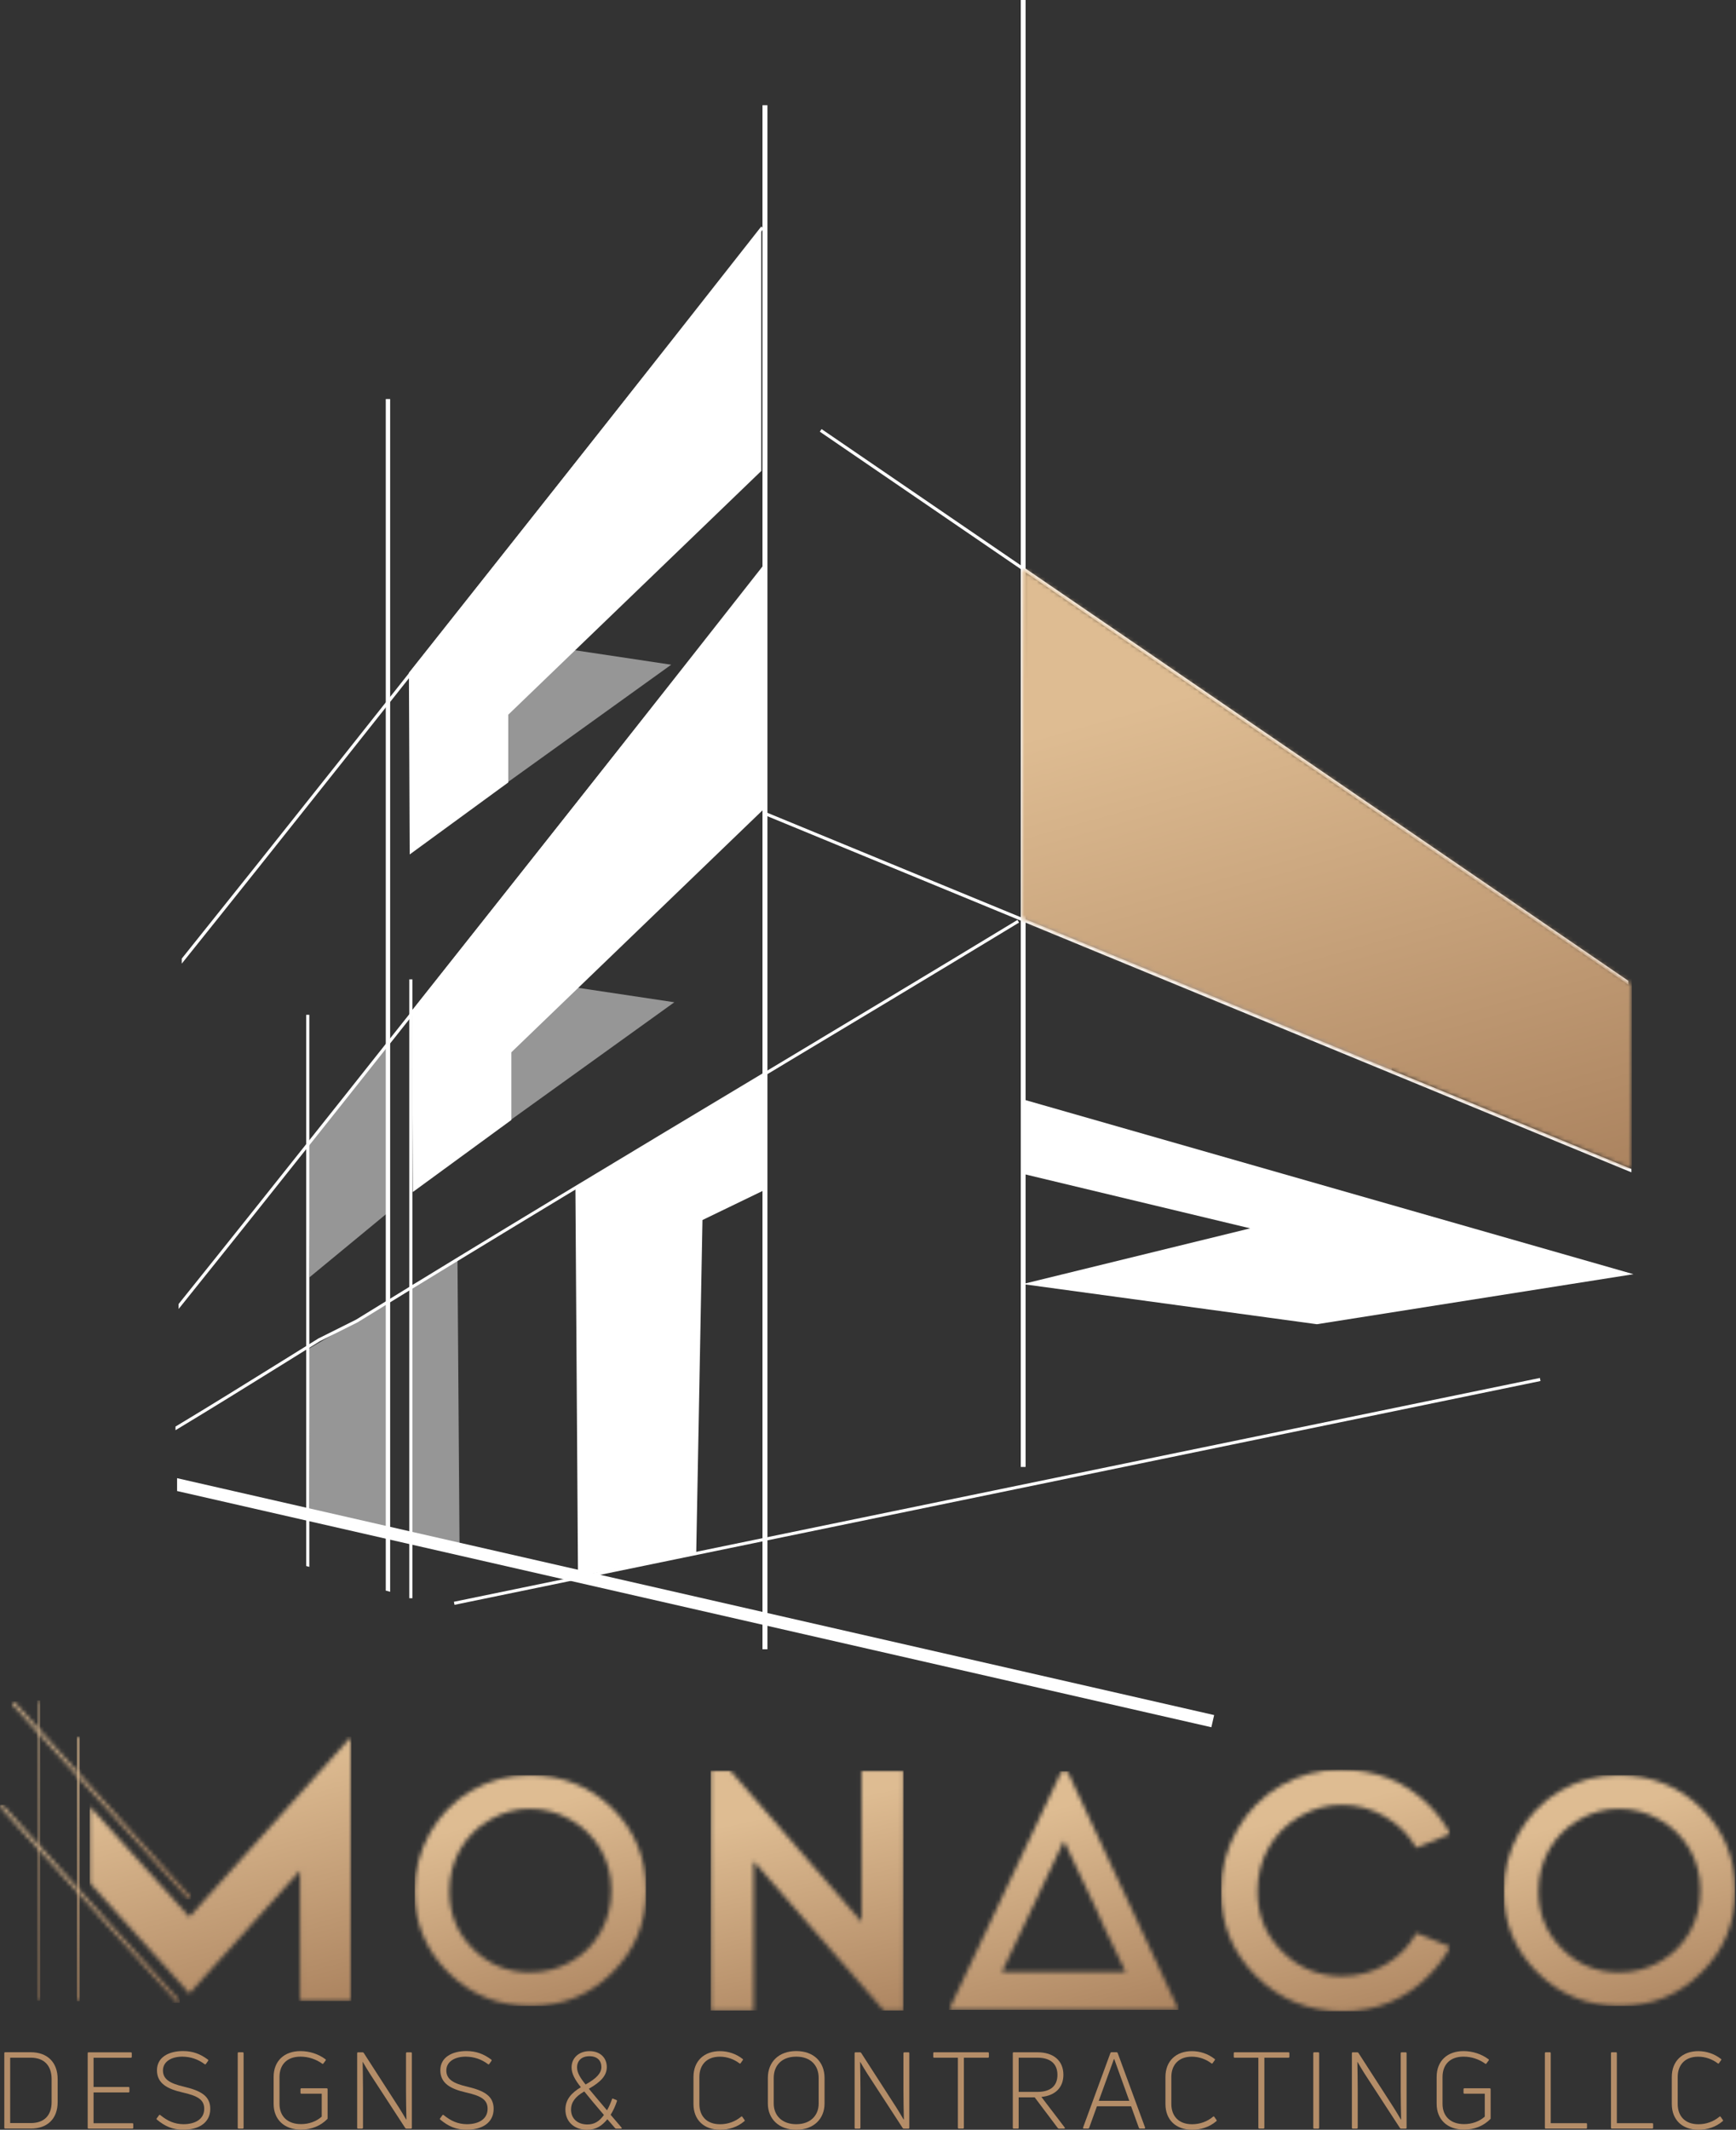 <svg width="411" height="504" viewBox="0 0 411 504" fill="none" xmlns="http://www.w3.org/2000/svg">
<rect x="0" y="0" width="411" height="504" fill="#333333" stroke="none"/>
<g clip-path="url(#clip0_1_104)">
<path d="M120.2 265.54L159.65 237.18L134.99 233.48L120.7 246.8L120.2 265.54Z" fill="#969696"/>
<path d="M180.98 191.32V133.82L97.55 239.09L97.73 282.09L121.06 265.04V249.02L180.98 191.32Z" fill="white"/>
<path d="M136.84 373.03L164.83 367.61L166.31 288.71L181.1 281.56V254.19L136.23 281.32L136.84 373.03Z" fill="white"/>
<path d="M241.75 217.21L304.87 177.76L327.55 194.53L329.52 253.7L241.75 217.21Z" fill="#908989"/>
<path d="M242 260.11V277.74L295.99 290.68L242.12 303.87L311.77 313.37L386.72 301.53L242 260.11Z" fill="white"/>
<path d="M72.99 270.96L92.1 246.98V286.74L73.27 302.27L72.99 270.96Z" fill="#969696"/>
<path d="M73.11 319.16L91.66 308.25L91.6 362.31L73.27 358.21L73.11 319.16Z" fill="#969696"/>
<path d="M97.4 304.21L108.31 298.2L108.8 366.47L97.21 363.76L97.4 304.21Z" fill="#969696"/>
<path d="M242.12 134.49L242.61 171.48L306.22 206.98L328.35 193.73L242.12 134.49Z" fill="#000001"/>
<path d="M97.64 231.76H96.9V378.21H97.64V231.76Z" fill="white"/>
<path d="M181.69 24.9H180.52V390.29H181.69V24.9Z" fill="white"/>
<path d="M242.81 0H241.67V347.14H242.81V0Z" fill="white"/>
<path d="M119.46 185.65L158.91 157.3L134.26 153.6L119.96 166.92L119.46 185.65Z" fill="#969696"/>
<path d="M180.24 111.44V53.93L96.81 159.21L97 202.2L120.33 185.16V169.13L180.24 111.44Z" fill="white"/>
<path d="M364.571 326.084L107.459 379.049L107.609 379.773L364.72 326.809L364.571 326.084Z" fill="white"/>
<path d="M386.23 276.62L181.57 192.3L181.29 192.99L386.23 277.42V276.62Z" fill="white"/>
<path d="M73.23 370.79V240.14H72.49V370.59L73.23 370.79Z" fill="white"/>
<path d="M92.37 376.69V94.43H91.33V376.41L92.37 376.69Z" fill="white"/>
<path d="M240.89 217.69C220.57 230.01 200.21 242.22 180.52 254.03C149.44 272.67 117.29 291.95 84.29 312.29L75.38 316.74C72.35 318.62 69.37 320.47 66.43 322.3C58.01 327.53 49.92 332.56 41.55 337.59V338.45C50.05 333.33 58.27 328.23 66.82 322.92C69.76 321.09 72.74 319.24 75.74 317.38L84.64 312.93C117.67 292.57 149.81 273.29 180.89 254.66C200.58 242.85 220.94 230.64 241.26 218.32L240.88 217.69H240.89Z" fill="white"/>
<path d="M41.92 349.8V352.84L286.79 408.74L287.45 405.86L41.92 349.8Z" fill="white"/>
<path d="M42.29 309.76C86.63 254.59 168.16 151.04 181.54 133.95L180.96 133.49C167.63 150.51 86.75 253.23 42.29 308.58V309.76Z" fill="white"/>
<path d="M43.03 228.04C87.68 172.44 167.56 70.98 180.8 54.07L180.22 53.61C167.04 70.44 87.78 171.1 43.03 226.85V228.03V228.04Z" fill="white"/>
<path d="M385.49 232.1L194.51 101.54L194.09 102.15L385.49 233V232.1Z" fill="white"/>
<mask id="mask0_1_104" style="mask-type:luminance" maskUnits="userSpaceOnUse" x="241" y="134" width="146" height="143">
<path d="M386.23 276.62L241.75 217.21L242.12 134.49L386.33 232.98L386.23 276.62Z" fill="white"/>
</mask>
<g mask="url(#mask0_1_104)">
<path d="M386.33 134.49H241.75V276.61H386.33V134.49Z" fill="url(#paint0_linear_1_104)"/>
</g>
<mask id="mask1_1_104" style="mask-type:luminance" maskUnits="userSpaceOnUse" x="98" y="420" width="55" height="55">
<path d="M125.47 428.03C122.12 428.03 118.95 428.9 115.95 430.64C112.95 432.38 110.6 434.73 108.92 437.69C107.24 440.65 106.39 443.95 106.39 447.57C106.39 452.95 108.26 457.48 111.99 461.2C115.71 464.91 120.21 466.76 125.47 466.76C128.98 466.76 132.24 465.91 135.22 464.2C138.21 462.5 140.54 460.17 142.22 457.21C143.89 454.26 144.73 450.97 144.73 447.36C144.73 443.75 143.89 440.52 142.22 437.62C140.54 434.72 138.19 432.39 135.15 430.65C132.11 428.91 128.88 428.04 125.47 428.04M125.23 420.09C133.1 420.09 139.69 422.72 145 427.97C150.3 433.23 152.96 439.7 152.96 447.38C152.96 455.06 150.32 461.44 145.02 466.75C139.73 472.05 133.28 474.7 125.66 474.7C118.04 474.7 111.45 472.06 106.14 466.78C100.84 461.5 98.18 455.12 98.18 447.63C98.18 442.64 99.39 438.01 101.81 433.74C104.23 429.47 107.52 426.13 111.69 423.71C115.86 421.3 120.38 420.1 125.23 420.1V420.09Z" fill="white"/>
</mask>
<g mask="url(#mask1_1_104)">
<path d="M152.96 420.09H98.18V474.7H152.96V420.09Z" fill="url(#paint1_linear_1_104)"/>
</g>
<mask id="mask2_1_104" style="mask-type:luminance" maskUnits="userSpaceOnUse" x="168" y="418" width="46" height="58">
<path d="M203.98 454.79V418.99H213.91V475.79H209.25L178.43 440.44V475.79H168.25V418.99H172.88L203.98 454.79Z" fill="white"/>
</mask>
<g mask="url(#mask2_1_104)">
<path d="M213.92 418.99H168.25V475.79H213.92V418.99Z" fill="url(#paint2_linear_1_104)"/>
</g>
<mask id="mask3_1_104" style="mask-type:luminance" maskUnits="userSpaceOnUse" x="224" y="419" width="56" height="57">
<path d="M237.21 466.64L242.16 456.2L244.21 451.87L251.89 435.62L259.55 451.87L261.48 456.2L266.49 466.64H237.22H237.21ZM252.71 419.16H251.33L224.66 475.62H279.05L252.72 419.16H252.71Z" fill="white"/>
</mask>
<g mask="url(#mask3_1_104)">
<path d="M279.04 419.16H224.65V475.62H279.04V419.16Z" fill="url(#paint3_linear_1_104)"/>
</g>
<mask id="mask4_1_104" style="mask-type:luminance" maskUnits="userSpaceOnUse" x="356" y="420" width="55" height="55">
<path d="M383.31 428.03C379.96 428.03 376.79 428.9 373.79 430.64C370.79 432.38 368.45 434.73 366.76 437.69C365.08 440.65 364.23 443.95 364.23 447.57C364.23 452.95 366.1 457.48 369.83 461.2C373.55 464.91 378.05 466.76 383.31 466.76C386.82 466.76 390.08 465.91 393.06 464.2C396.05 462.5 398.38 460.17 400.06 457.21C401.73 454.26 402.57 450.97 402.57 447.36C402.57 443.75 401.73 440.52 400.06 437.62C398.38 434.72 396.03 432.39 392.99 430.65C389.95 428.91 386.72 428.04 383.31 428.04M383.07 420.09C390.94 420.09 397.53 422.72 402.84 427.97C408.14 433.23 410.8 439.7 410.8 447.38C410.8 455.06 408.16 461.44 402.86 466.75C397.57 472.05 391.12 474.7 383.5 474.7C375.88 474.7 369.29 472.06 363.98 466.78C358.68 461.5 356.02 455.12 356.02 447.63C356.02 442.64 357.23 438.01 359.65 433.74C362.07 429.47 365.36 426.13 369.53 423.71C373.7 421.3 378.22 420.1 383.07 420.1V420.09Z" fill="white"/>
</mask>
<g mask="url(#mask4_1_104)">
<path d="M410.8 420.09H356.02V474.7H410.8V420.09Z" fill="url(#paint4_linear_1_104)"/>
</g>
<mask id="mask5_1_104" style="mask-type:luminance" maskUnits="userSpaceOnUse" x="289" y="418" width="55" height="58">
<path d="M317.44 418.79C325.69 418.79 332.59 421.54 338.15 427.04C340.29 429.16 342.02 431.48 343.34 433.97L342.1 434.48L335.31 437.26L335.24 437.14C333.48 434.1 331.02 431.66 327.83 429.84C324.65 428.01 321.26 427.1 317.69 427.1C314.12 427.1 310.86 428.01 307.72 429.84C304.58 431.66 302.12 434.12 300.36 437.22C298.6 440.32 297.71 443.77 297.71 447.57C297.71 453.21 299.66 457.96 303.57 461.84C307.47 465.72 312.19 467.66 317.69 467.66C321.37 467.66 324.78 466.77 327.9 464.98C331.03 463.2 333.47 460.76 335.23 457.66L335.35 457.44L343.32 460.7C342.01 463.19 340.29 465.51 338.15 467.64C332.61 473.19 325.85 475.97 317.87 475.97C309.89 475.97 302.98 473.2 297.42 467.67C291.86 462.14 289.08 455.46 289.08 447.61C289.08 442.38 290.34 437.53 292.88 433.06C295.41 428.59 298.86 425.09 303.23 422.55C307.6 420.03 312.33 418.76 317.42 418.76" fill="white"/>
</mask>
<g mask="url(#mask5_1_104)">
<path d="M343.34 418.79H289.1V475.99H343.34V418.79Z" fill="url(#paint5_linear_1_104)"/>
</g>
<mask id="mask6_1_104" style="mask-type:luminance" maskUnits="userSpaceOnUse" x="21" y="410" width="63" height="64">
<path d="M83.16 473.53H71.03V442.69L44.84 471.74L21.23 445.56V427.44L44.84 453.63L83.16 410.97V473.53Z" fill="white"/>
</mask>
<g mask="url(#mask6_1_104)">
<path d="M83.17 410.97H21.23V473.53H83.17V410.97Z" fill="url(#paint6_linear_1_104)"/>
</g>
<mask id="mask7_1_104" style="mask-type:luminance" maskUnits="userSpaceOnUse" x="18" y="410" width="1" height="64">
<path d="M18.89 410.93H18.19V473.56H18.89V410.93Z" fill="white"/>
</mask>
<g mask="url(#mask7_1_104)">
<path d="M18.89 410.93H18.19V473.56H18.89V410.93Z" fill="url(#paint7_linear_1_104)"/>
</g>
<mask id="mask8_1_104" style="mask-type:luminance" maskUnits="userSpaceOnUse" x="2" y="402" width="44" height="48">
<path d="M3.224 402.595L2.705 403.064L44.718 449.512L45.237 449.043L3.224 402.595Z" fill="white"/>
</mask>
<g mask="url(#mask8_1_104)">
<path d="M45.24 402.61H2.7V449.51H45.24V402.61Z" fill="url(#paint8_linear_1_104)"/>
</g>
<mask id="mask9_1_104" style="mask-type:luminance" maskUnits="userSpaceOnUse" x="0" y="427" width="43" height="47">
<path d="M0.535 427.083L0.016 427.552L42.053 473.978L42.572 473.509L0.535 427.083Z" fill="white"/>
</mask>
<g mask="url(#mask9_1_104)">
<path d="M42.54 427.09H0V473.99H42.54V427.09Z" fill="url(#paint9_linear_1_104)"/>
</g>
<mask id="mask10_1_104" style="mask-type:luminance" maskUnits="userSpaceOnUse" x="8" y="402" width="2" height="72">
<path d="M9.48 402.4H8.78V473.46H9.48V402.4Z" fill="white"/>
</mask>
<g mask="url(#mask10_1_104)">
<path d="M9.48 402.4H8.78V473.46H9.48V402.4Z" fill="url(#paint10_linear_1_104)"/>
</g>
<path d="M2.41 486.94H7.29C10.4 486.94 12.22 488.76 12.22 492.02V497.43C12.22 500.66 10.4 502.41 7.29 502.41H2.41V486.95V486.94ZM7.28 503.72C11.2 503.72 13.65 501.42 13.65 497.43V492.02C13.65 488.03 11.22 485.65 7.28 485.65H1.22C1.09 485.65 1.02 485.73 1.02 485.85V503.51C1.02 503.64 1.1 503.71 1.22 503.71H7.28V503.72Z" fill="#B48D68"/>
<path d="M22.15 495.16H30.44C30.57 495.16 30.64 495.08 30.64 494.96V494.1C30.64 493.95 30.56 493.87 30.44 493.87H22.15V486.95H30.97C31.12 486.95 31.2 486.87 31.2 486.75V485.87C31.2 485.74 31.12 485.67 30.97 485.67H20.96C20.83 485.67 20.76 485.75 20.76 485.87V503.53C20.76 503.66 20.84 503.73 20.96 503.73H31.35C31.48 503.73 31.55 503.65 31.55 503.53V502.65C31.55 502.52 31.47 502.45 31.35 502.45H22.15V495.17V495.16Z" fill="#B48D68"/>
<path d="M49.78 499.05C49.78 495.97 47.53 494.75 43.51 493.79C40.38 493.06 38.58 492.12 38.58 489.97C38.58 487.82 40.65 486.69 43.18 486.69C45.15 486.72 46.89 487.3 48.46 488.48C48.56 488.56 48.69 488.53 48.76 488.4L49.27 487.69C49.32 487.59 49.35 487.46 49.22 487.39C47.43 486.05 45.63 485.37 43.33 485.37C40.02 485.37 37.16 486.79 37.16 489.92C37.16 493.05 39.66 494.34 43.17 495.15C46.76 495.96 48.35 496.84 48.35 499.04C48.35 501.49 46.2 502.68 43.42 502.68C41.35 502.65 39.71 501.95 37.94 500.51C37.81 500.43 37.71 500.46 37.64 500.56L37.11 501.29C37.03 501.39 37.03 501.49 37.14 501.59C39.11 503.21 40.88 503.99 43.41 503.99C47.05 503.99 49.78 502.35 49.78 499.04" fill="#B48D68"/>
<path d="M57.47 485.66H56.48C56.37 485.66 56.28 485.75 56.28 485.86V503.53C56.28 503.64 56.37 503.73 56.48 503.73H57.47C57.581 503.73 57.67 503.64 57.67 503.53V485.86C57.67 485.75 57.581 485.66 57.47 485.66Z" fill="#B48D68"/>
<path d="M77.46 501.5C77.54 501.45 77.56 501.35 77.56 501.25V494.38C77.56 494.25 77.46 494.18 77.33 494.18H71.37C71.22 494.18 71.14 494.26 71.14 494.38V495.26C71.14 495.39 71.22 495.46 71.37 495.46H76.17V500.89C74.88 502.03 73.14 502.66 71.27 502.66C68.06 502.66 66.17 500.79 66.17 497.86V491.52C66.17 488.56 67.96 486.69 71.15 486.69C72.99 486.69 74.84 487.3 76.28 488.36C76.38 488.44 76.48 488.41 76.56 488.31L77.09 487.6C77.17 487.5 77.17 487.37 77.04 487.3C75.37 486.04 73.22 485.38 71.15 485.38C67.33 485.38 64.78 487.68 64.78 491.49V497.86C64.78 501.65 67.38 503.97 71.27 503.97C73.7 503.97 75.87 503.09 77.46 501.49" fill="#B48D68"/>
<path d="M85.71 503.72C85.84 503.72 85.94 503.64 85.94 503.52V494.25C85.94 492.38 85.89 489.83 85.86 487.96L85.89 487.93C86.4 488.81 87 489.85 87.56 490.71L95.95 503.6C96 503.68 96.1 503.73 96.2 503.73H97.31C97.44 503.73 97.51 503.65 97.51 503.53V485.87C97.51 485.74 97.43 485.67 97.31 485.67H96.35C96.22 485.67 96.12 485.75 96.12 485.87V494.79C96.12 496.89 96.17 499.41 96.22 501.51L96.17 501.59C95.64 500.66 95.01 499.64 94.43 498.71L86.12 485.82C86.07 485.72 85.97 485.67 85.87 485.67H84.76C84.63 485.67 84.56 485.75 84.56 485.87V503.53C84.56 503.66 84.64 503.73 84.76 503.73H85.72L85.71 503.72Z" fill="#B48D68"/>
<path d="M116.87 499.05C116.87 495.97 114.62 494.75 110.6 493.79C107.47 493.06 105.67 492.12 105.67 489.97C105.67 487.82 107.74 486.69 110.27 486.69C112.24 486.72 113.98 487.3 115.55 488.48C115.65 488.56 115.78 488.53 115.85 488.4L116.36 487.69C116.41 487.59 116.44 487.46 116.31 487.39C114.52 486.05 112.72 485.37 110.42 485.37C107.11 485.37 104.25 486.79 104.25 489.92C104.25 493.05 106.75 494.34 110.26 495.15C113.85 495.96 115.44 496.84 115.44 499.04C115.44 501.49 113.29 502.68 110.51 502.68C108.44 502.65 106.8 501.95 105.03 500.51C104.9 500.43 104.8 500.46 104.73 500.56L104.2 501.29C104.12 501.39 104.12 501.49 104.23 501.59C106.2 503.21 107.97 503.99 110.5 503.99C114.14 503.99 116.87 502.35 116.87 499.04" fill="#B48D68"/>
<path d="M136.62 489.24C136.62 487.67 137.68 486.59 139.55 486.59C141.42 486.59 142.38 487.65 142.38 489.14C142.38 490.63 141.17 491.87 138.64 493.28C137.33 491.66 136.62 490.48 136.62 489.24ZM135.2 499.2C135.2 497.46 136.24 496.12 138.33 494.93C139.57 496.47 141.13 498.34 142.98 500.49C141.89 502.01 140.73 502.74 139.06 502.74C136.79 502.74 135.19 501.4 135.19 499.2H135.2ZM143.79 501.5L145.61 503.6C145.69 503.7 145.76 503.73 145.86 503.73H147.02C147.2 503.73 147.27 503.63 147.15 503.48L144.57 500.45C145.13 499.57 145.66 498.43 146.06 497.24C146.09 497.11 146.06 497.01 145.91 496.94L145.15 496.64C145.02 496.56 144.95 496.61 144.9 496.74C144.55 497.7 144.22 498.51 143.71 499.39C142.12 497.52 140.63 495.78 139.41 494.29C142.16 492.72 143.66 491.23 143.66 489.16C143.66 486.96 142.09 485.39 139.57 485.39C137.05 485.39 135.32 487.01 135.32 489.23C135.32 490.64 136.03 492.06 137.52 493.93C135.22 495.29 133.86 496.91 133.86 499.21C133.86 502.19 136.06 504.01 138.99 504.01C141.16 504.01 142.55 503 143.79 501.51V501.5Z" fill="#B48D68"/>
<path d="M176.22 501.98C176.35 501.88 176.35 501.78 176.27 501.68L175.76 500.95C175.68 500.82 175.58 500.8 175.46 500.9C174.04 502.09 172.28 502.69 170.48 502.69C167.27 502.69 165.58 500.72 165.58 497.89V491.5C165.58 488.7 167.25 486.7 170.43 486.7C172.07 486.7 173.72 487.26 175.05 488.27C175.18 488.37 175.28 488.35 175.35 488.24L175.86 487.51C175.94 487.41 175.94 487.31 175.81 487.23C174.27 486.02 172.37 485.39 170.45 485.39C166.71 485.39 164.18 487.71 164.18 491.5V497.89C164.18 501.68 166.68 504 170.52 504C172.52 504 174.59 503.37 176.21 501.98" fill="#B48D68"/>
<path d="M183.18 497.78V491.74C183.18 488.66 185.2 486.69 188.51 486.69C191.82 486.69 193.82 488.66 193.82 491.74V497.78C193.82 500.69 191.8 502.68 188.51 502.68C185.22 502.68 183.18 500.68 183.18 497.78ZM195.21 497.78V491.74C195.21 487.9 192.61 485.37 188.51 485.37C184.41 485.37 181.79 487.9 181.79 491.74V497.78C181.79 501.44 184.42 504 188.51 504C192.6 504 195.21 501.45 195.21 497.78Z" fill="#B48D68"/>
<path d="M203.48 503.72C203.61 503.72 203.71 503.64 203.71 503.52V494.25C203.71 492.38 203.66 489.83 203.63 487.96L203.66 487.93C204.17 488.81 204.77 489.85 205.33 490.71L213.72 503.6C213.77 503.68 213.87 503.73 213.97 503.73H215.08C215.21 503.73 215.28 503.65 215.28 503.53V485.87C215.28 485.74 215.2 485.67 215.08 485.67H214.12C213.99 485.67 213.89 485.75 213.89 485.87V494.79C213.89 496.89 213.94 499.41 213.99 501.51L213.94 501.59C213.41 500.66 212.78 499.64 212.2 498.71L203.89 485.82C203.84 485.72 203.74 485.67 203.64 485.67H202.53C202.4 485.67 202.33 485.75 202.33 485.87V503.53C202.33 503.66 202.41 503.73 202.53 503.73H203.49L203.48 503.72Z" fill="#B48D68"/>
<path d="M221.15 485.66C221.02 485.66 220.95 485.74 220.95 485.86V486.74C220.95 486.87 221.03 486.94 221.15 486.94H226.78V503.52C226.78 503.65 226.88 503.72 227.01 503.72H227.97C228.1 503.72 228.2 503.64 228.2 503.52V486.94H233.89C234.02 486.94 234.12 486.86 234.12 486.74V485.86C234.12 485.73 234.02 485.66 233.89 485.66H221.16H221.15Z" fill="#B48D68"/>
<path d="M245.62 486.94C248.65 486.94 250.35 488.36 250.35 491.01C250.35 493.66 248.66 495.03 245.62 495.03H241.17V486.94H245.62ZM251.93 503.72C252.11 503.72 252.16 503.59 252.08 503.47L246.55 496.22C249.81 495.92 251.76 494 251.76 490.99C251.76 487.63 249.41 485.66 245.59 485.66H239.98C239.85 485.66 239.78 485.74 239.78 485.86V503.52C239.78 503.65 239.86 503.72 239.98 503.72H240.97C241.1 503.72 241.17 503.64 241.17 503.52V496.32H244.96L250.44 503.6C250.49 503.68 250.62 503.73 250.72 503.73H251.93V503.72Z" fill="#B48D68"/>
<path d="M263.72 487.27H263.8L267.36 497.15H260.13L263.72 487.27ZM257.63 503.72C257.73 503.72 257.81 503.64 257.86 503.54L259.7 498.44H267.79L269.63 503.54C269.68 503.64 269.76 503.72 269.88 503.72H270.92C271.07 503.72 271.12 503.62 271.1 503.47L264.61 485.83C264.56 485.73 264.48 485.65 264.38 485.65H263.12C263.02 485.65 262.94 485.73 262.89 485.83L256.42 503.47C256.37 503.62 256.45 503.72 256.57 503.72H257.63Z" fill="#B48D68"/>
<path d="M287.96 501.98C288.09 501.88 288.09 501.78 288.01 501.68L287.5 500.95C287.42 500.82 287.32 500.8 287.2 500.9C285.78 502.09 284.02 502.69 282.22 502.69C279.01 502.69 277.32 500.72 277.32 497.89V491.5C277.32 488.7 278.99 486.7 282.17 486.7C283.81 486.7 285.46 487.26 286.79 488.27C286.92 488.37 287.02 488.35 287.09 488.24L287.6 487.51C287.68 487.41 287.68 487.31 287.55 487.23C286.01 486.02 284.11 485.39 282.19 485.39C278.45 485.39 275.92 487.71 275.92 491.5V497.89C275.92 501.68 278.42 504 282.26 504C284.26 504 286.33 503.37 287.95 501.98" fill="#B48D68"/>
<path d="M292.29 485.66C292.16 485.66 292.09 485.74 292.09 485.86V486.74C292.09 486.87 292.17 486.94 292.29 486.94H297.92V503.52C297.92 503.65 298.02 503.72 298.15 503.72H299.11C299.24 503.72 299.34 503.64 299.34 503.52V486.94H305.03C305.16 486.94 305.26 486.86 305.26 486.74V485.86C305.26 485.73 305.16 485.66 305.03 485.66H292.3H292.29Z" fill="#B48D68"/>
<path d="M312.11 485.66H311.12C311.01 485.66 310.92 485.75 310.92 485.86V503.53C310.92 503.64 311.01 503.73 311.12 503.73H312.11C312.22 503.73 312.31 503.64 312.31 503.53V485.86C312.31 485.75 312.22 485.66 312.11 485.66Z" fill="#B48D68"/>
<path d="M321.21 503.72C321.34 503.72 321.44 503.64 321.44 503.52V494.25C321.44 492.38 321.39 489.83 321.36 487.96L321.39 487.93C321.9 488.81 322.5 489.85 323.06 490.71L331.45 503.6C331.5 503.68 331.6 503.73 331.7 503.73H332.81C332.94 503.73 333.01 503.65 333.01 503.53V485.87C333.01 485.74 332.93 485.67 332.81 485.67H331.85C331.72 485.67 331.62 485.75 331.62 485.87V494.79C331.62 496.89 331.67 499.41 331.72 501.51L331.67 501.59C331.14 500.66 330.51 499.64 329.93 498.71L321.62 485.82C321.57 485.72 321.47 485.67 321.37 485.67H320.26C320.13 485.67 320.06 485.75 320.06 485.87V503.53C320.06 503.66 320.14 503.73 320.26 503.73H321.22L321.21 503.72Z" fill="#B48D68"/>
<path d="M352.81 501.5C352.89 501.45 352.91 501.35 352.91 501.25V494.38C352.91 494.25 352.81 494.18 352.68 494.18H346.72C346.57 494.18 346.49 494.26 346.49 494.38V495.26C346.49 495.39 346.57 495.46 346.72 495.46H351.52V500.89C350.23 502.03 348.49 502.66 346.62 502.66C343.41 502.66 341.52 500.79 341.52 497.86V491.52C341.52 488.56 343.31 486.69 346.5 486.69C348.34 486.69 350.19 487.3 351.63 488.36C351.73 488.44 351.83 488.41 351.91 488.31L352.44 487.6C352.52 487.5 352.52 487.37 352.39 487.3C350.72 486.04 348.57 485.38 346.5 485.38C342.68 485.38 340.13 487.68 340.13 491.49V497.86C340.13 501.65 342.73 503.97 346.62 503.97C349.05 503.97 351.22 503.09 352.81 501.49" fill="#B48D68"/>
<path d="M375.53 503.72C375.66 503.72 375.73 503.64 375.73 503.52V502.64C375.73 502.51 375.65 502.44 375.53 502.44H367.14V485.86C367.14 485.73 367.06 485.66 366.94 485.66H365.95C365.82 485.66 365.75 485.74 365.75 485.86V503.52C365.75 503.65 365.83 503.72 365.95 503.72H375.53Z" fill="#B48D68"/>
<path d="M391.18 503.72C391.31 503.72 391.38 503.64 391.38 503.52V502.64C391.38 502.51 391.3 502.44 391.18 502.44H382.79V485.86C382.79 485.73 382.71 485.66 382.59 485.66H381.6C381.47 485.66 381.4 485.74 381.4 485.86V503.52C381.4 503.65 381.48 503.72 381.6 503.72H391.18Z" fill="#B48D68"/>
<path d="M407.84 501.98C407.97 501.88 407.97 501.78 407.89 501.68L407.38 500.95C407.3 500.82 407.2 500.8 407.08 500.9C405.66 502.09 403.9 502.69 402.1 502.69C398.89 502.69 397.2 500.72 397.2 497.89V491.5C397.2 488.7 398.87 486.7 402.05 486.7C403.69 486.7 405.34 487.26 406.67 488.27C406.8 488.37 406.9 488.35 406.97 488.24L407.48 487.51C407.56 487.41 407.56 487.31 407.43 487.23C405.89 486.02 403.99 485.39 402.07 485.39C398.33 485.39 395.8 487.71 395.8 491.5V497.89C395.8 501.68 398.3 504 402.14 504C404.14 504 406.21 503.37 407.83 501.98" fill="#B48D68"/>
</g>
<defs>
<linearGradient id="paint0_linear_1_104" x1="337.95" y1="291.15" x2="300.87" y2="158.38" gradientUnits="userSpaceOnUse">
<stop stop-color="#AB835F"/>
<stop offset="1" stop-color="#DEBC92"/>
</linearGradient>
<linearGradient id="paint1_linear_1_104" x1="134.62" y1="480.28" x2="120.57" y2="429.27" gradientUnits="userSpaceOnUse">
<stop stop-color="#AB835F"/>
<stop offset="1" stop-color="#DEBC92"/>
</linearGradient>
<linearGradient id="paint2_linear_1_104" x1="198.63" y1="481.6" x2="186.92" y2="428.54" gradientUnits="userSpaceOnUse">
<stop stop-color="#AB835F"/>
<stop offset="1" stop-color="#DEBC92"/>
</linearGradient>
<linearGradient id="paint3_linear_1_104" x1="260.84" y1="481.4" x2="246.89" y2="428.65" gradientUnits="userSpaceOnUse">
<stop stop-color="#AB835F"/>
<stop offset="1" stop-color="#DEBC92"/>
</linearGradient>
<linearGradient id="paint4_linear_1_104" x1="392.46" y1="480.28" x2="378.41" y2="429.27" gradientUnits="userSpaceOnUse">
<stop stop-color="#AB835F"/>
<stop offset="1" stop-color="#DEBC92"/>
</linearGradient>
<linearGradient id="paint5_linear_1_104" x1="325.18" y1="481.84" x2="311.27" y2="428.41" gradientUnits="userSpaceOnUse">
<stop stop-color="#AB835F"/>
<stop offset="1" stop-color="#DEBC92"/>
</linearGradient>
<linearGradient id="paint6_linear_1_104" x1="62.44" y1="479.93" x2="46.55" y2="421.48" gradientUnits="userSpaceOnUse">
<stop stop-color="#AB835F"/>
<stop offset="1" stop-color="#DEBC92"/>
</linearGradient>
<linearGradient id="paint7_linear_1_104" x1="18.66" y1="479.97" x2="18.48" y2="421.46" gradientUnits="userSpaceOnUse">
<stop stop-color="#AB835F"/>
<stop offset="1" stop-color="#DEBC92"/>
</linearGradient>
<linearGradient id="paint8_linear_1_104" x1="31" y1="454.31" x2="20.09" y2="410.49" gradientUnits="userSpaceOnUse">
<stop stop-color="#AB835F"/>
<stop offset="1" stop-color="#DEBC92"/>
</linearGradient>
<linearGradient id="paint9_linear_1_104" x1="28.3" y1="478.79" x2="17.39" y2="434.97" gradientUnits="userSpaceOnUse">
<stop stop-color="#AB835F"/>
<stop offset="1" stop-color="#DEBC92"/>
</linearGradient>
<linearGradient id="paint10_linear_1_104" x1="9.25" y1="480.73" x2="9.07" y2="414.35" gradientUnits="userSpaceOnUse">
<stop stop-color="#AB835F"/>
<stop offset="1" stop-color="#DEBC92"/>
</linearGradient>
<clipPath id="clip0_1_104">
<rect width="410.8" height="504" fill="white"/>
</clipPath>
</defs>
</svg>
